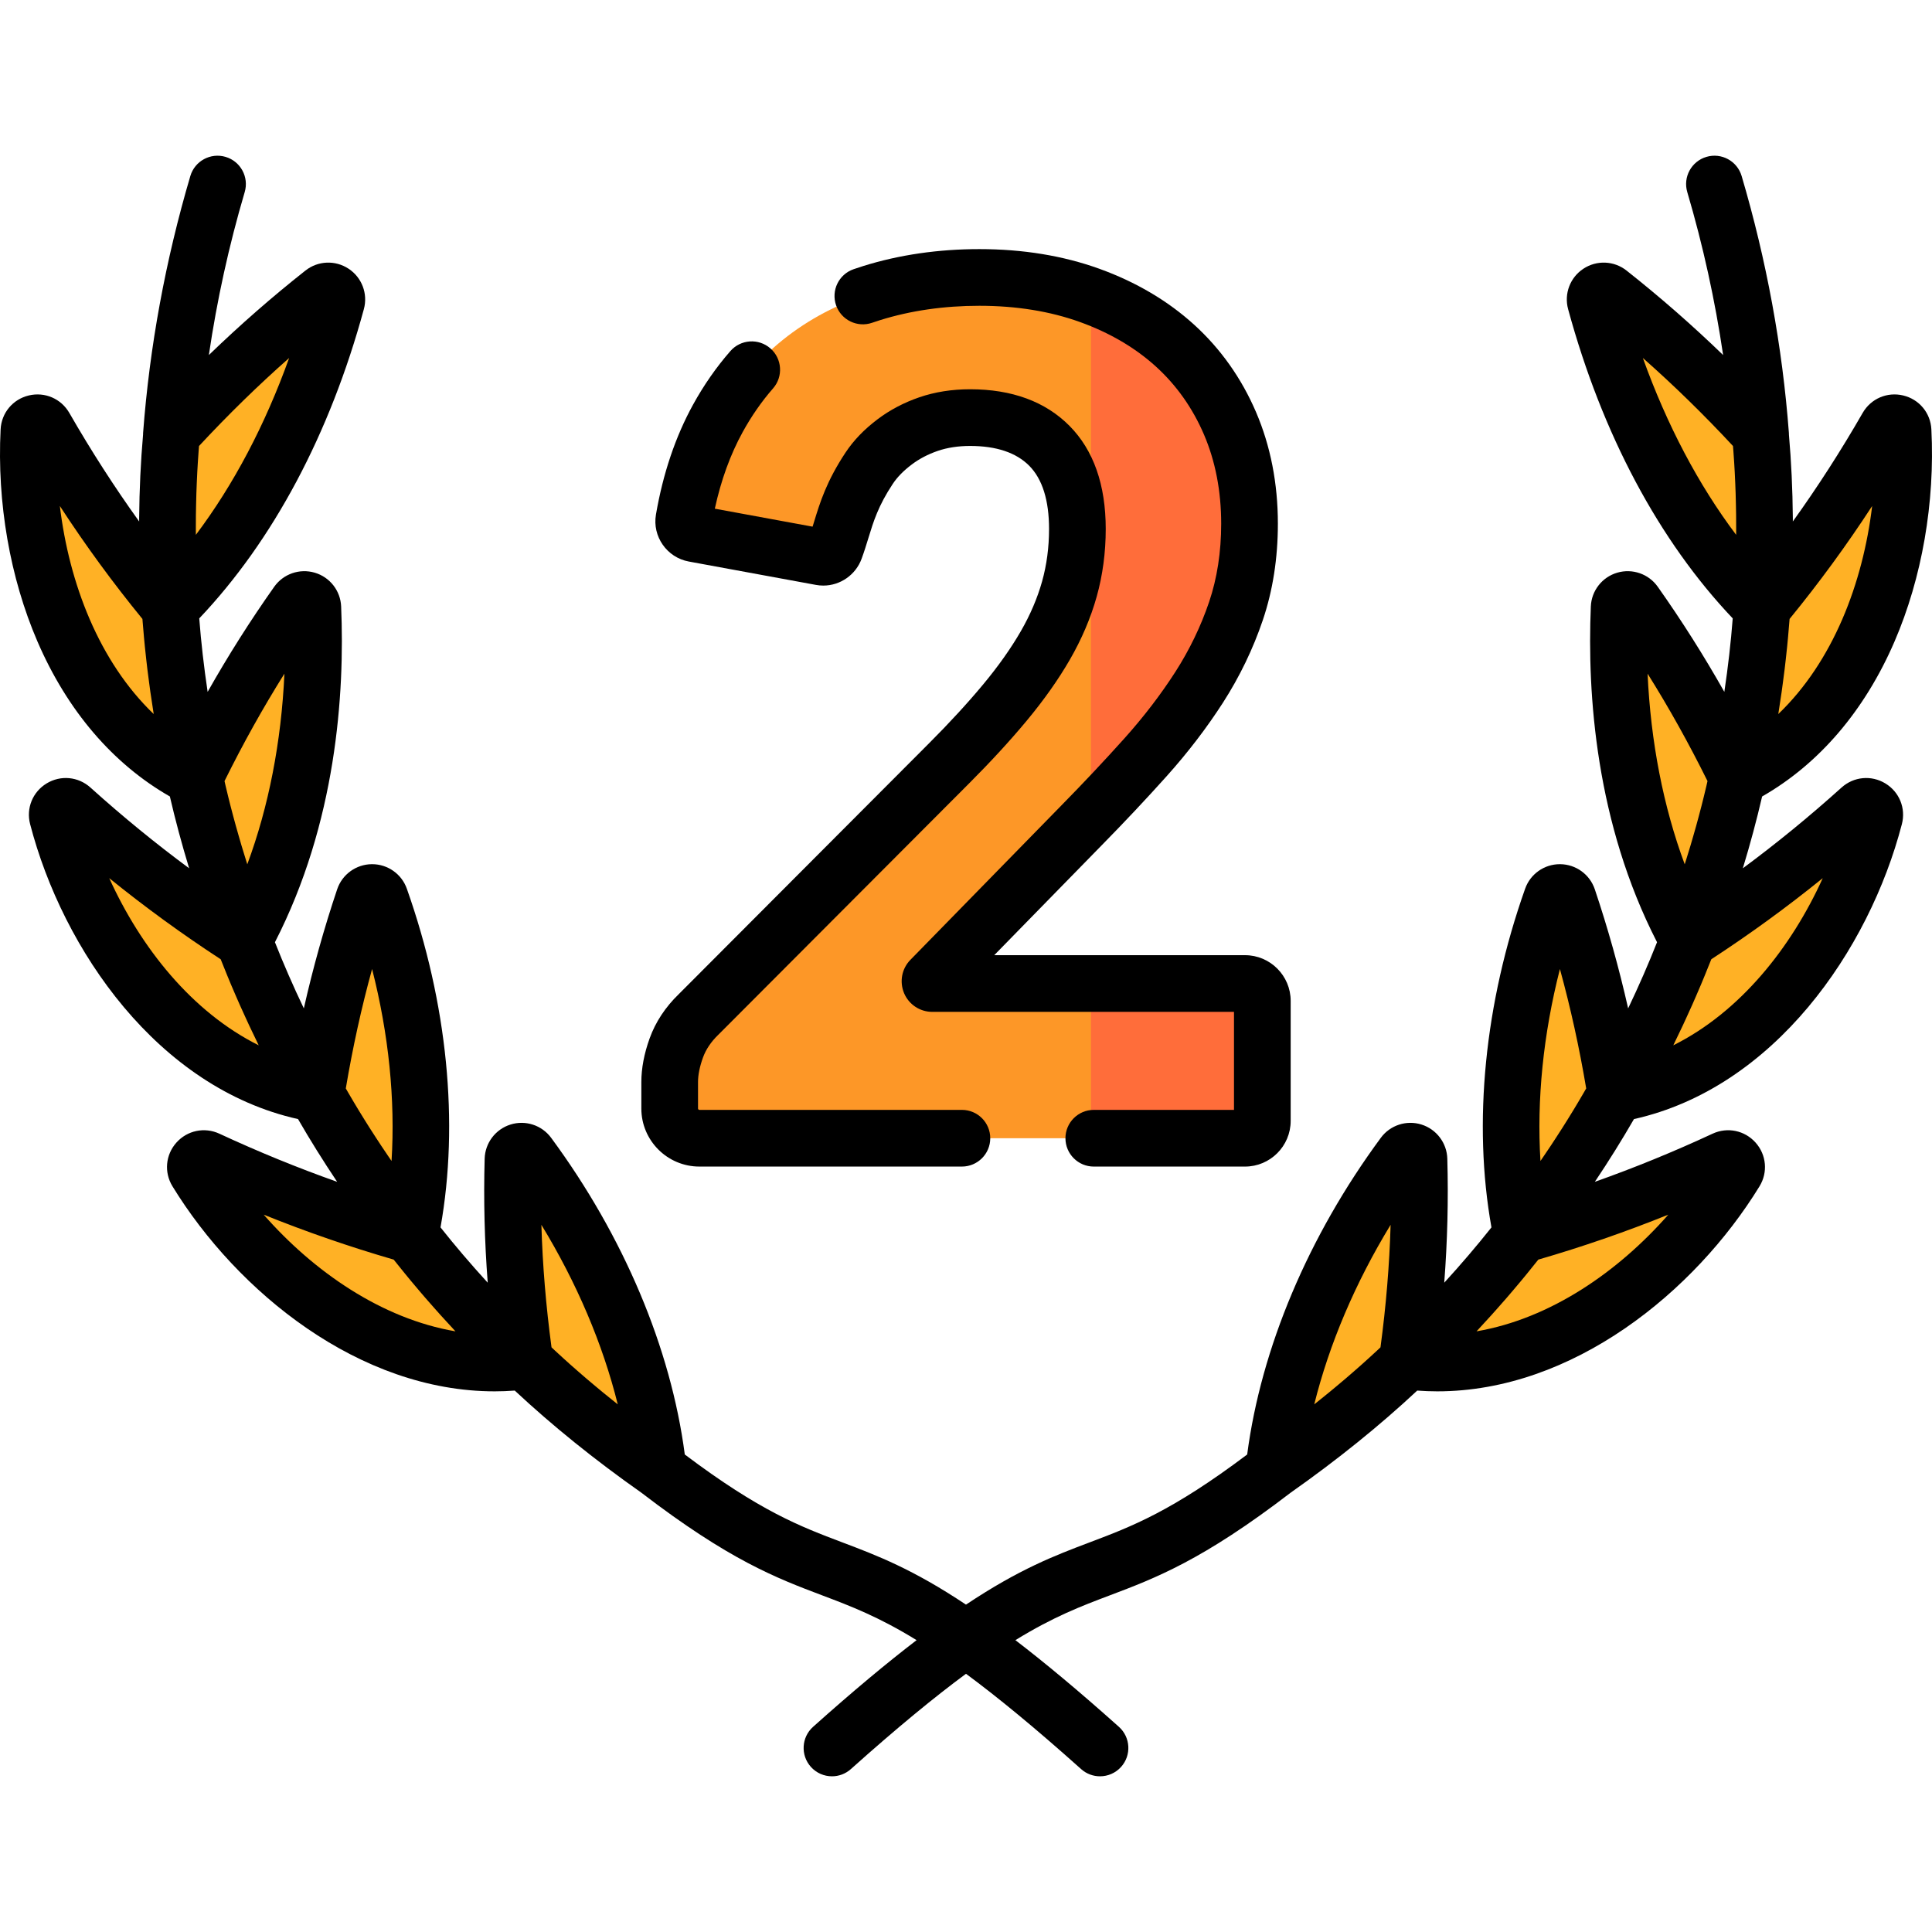 <?xml version="1.0" encoding="UTF-8"?> <!-- Generator: Adobe Illustrator 19.0.0, SVG Export Plug-In . SVG Version: 6.00 Build 0) --> <svg xmlns="http://www.w3.org/2000/svg" xmlns:xlink="http://www.w3.org/1999/xlink" id="Capa_1" x="0px" y="0px" viewBox="0 0 512 512" style="enable-background:new 0 0 512 512;" xml:space="preserve"> <g> <path style="fill:#FFB125;" d="M45.462,115.009c12.537-13.679,25.676-25.988,40.142-37.415c1.701-1.344,4.15,0.265,3.581,2.356 c-8.108,29.802-22.275,59.254-44.114,81.148C44.089,145.771,44.074,130.316,45.462,115.009z"></path> <path style="fill:#FFB125;" d="M45.071,161.11c-12.609-15.216-23.444-30.948-33.207-47.932c-1.116-1.942-4.086-1.249-4.199,0.988 c-1.761,34.791,11.532,75.5,43.918,91.918C48.356,191.29,46.031,176.233,45.071,161.11z"></path> <path style="fill:#FFB125;" d="M51.581,206.074c7.935-16.327,16.818-31.518,27.228-46.242c1.235-1.747,4.005-0.946,4.095,1.191 c1.268,30.053-3.889,61.823-18.289,88.205C59.279,235.186,54.776,220.762,51.581,206.074z"></path> <path style="fill:#FFB125;" d="M64.62,249.238c-16.372-10.522-31.329-22.028-45.676-34.951c-1.655-1.491-4.251,0.066-3.69,2.221 c8.643,33.231,33.359,67.334,68.548,73.357C76.487,276.803,69.934,263.245,64.62,249.238z"></path> <path style="fill:#FFB125;" d="M83.796,289.856c2.868-17.812,6.971-34.804,12.681-51.791c0.679-2.021,3.548-2.059,4.26-0.05 c9.987,28.195,14.033,60.005,8.007,89.239C99.585,315.399,91.111,302.94,83.796,289.856z"></path> <path style="fill:#FFB125;" d="M108.751,327.262c-18.663-5.288-36.295-11.9-53.758-20.005c-2.018-0.936-4.039,1.308-2.877,3.204 c17.954,29.279,51.568,54.63,86.973,50.261C128.221,350.31,117.951,339.186,108.751,327.262z"></path> <path style="fill:#FFB125;" d="M139.081,360.714c-2.547-17.947-3.628-35.449-3.128-53.442c0.059-2.133,2.795-3.007,4.062-1.29 c17.882,24.244,31.223,53.694,34.415,83.551C161.994,380.796,150.055,371.244,139.081,360.714z"></path> <path style="fill:#FFB125;" d="M466.54,115.009c-12.537-13.679-25.676-25.988-40.142-37.415c-1.701-1.344-4.15,0.265-3.581,2.356 c8.108,29.802,22.275,59.254,44.114,81.148C467.913,145.771,467.928,130.316,466.54,115.009z"></path> <path style="fill:#FFB125;" d="M466.931,161.11c12.609-15.216,23.444-30.948,33.207-47.932c1.116-1.942,4.086-1.249,4.199,0.988 c1.761,34.791-11.532,75.5-43.918,91.918C463.646,191.29,465.971,176.233,466.931,161.11z"></path> <path style="fill:#FFB125;" d="M460.421,206.074c-7.935-16.327-16.818-31.518-27.228-46.242c-1.235-1.747-4.005-0.946-4.095,1.191 c-1.268,30.053,3.889,61.823,18.289,88.205C452.723,235.186,457.226,220.762,460.421,206.074z"></path> <path style="fill:#FFB125;" d="M447.382,249.238c16.372-10.522,31.329-22.028,45.676-34.951c1.655-1.491,4.251,0.066,3.69,2.221 c-8.643,33.231-33.359,67.334-68.548,73.357C435.515,276.803,442.068,263.245,447.382,249.238z"></path> <path style="fill:#FFB125;" d="M428.206,289.856c-2.868-17.812-6.971-34.804-12.681-51.791c-0.679-2.021-3.548-2.059-4.26-0.05 c-9.987,28.195-14.033,60.005-8.007,89.239C412.417,315.399,420.891,302.94,428.206,289.856z"></path> <path style="fill:#FFB125;" d="M403.251,327.262c18.663-5.288,36.295-11.9,53.758-20.005c2.018-0.936,4.039,1.308,2.877,3.204 c-17.954,29.279-51.568,54.63-86.973,50.261C383.781,350.31,394.051,339.186,403.251,327.262z"></path> <path style="fill:#FFB125;" d="M372.921,360.714c2.547-17.947,3.628-35.449,3.128-53.442c-0.059-2.133-2.795-3.007-4.062-1.29 c-17.882,24.244-31.223,53.694-34.415,83.551C350.008,380.796,361.947,371.244,372.921,360.714z"></path> </g> <path style="fill:#FD9727;" d="M185.344,301.641c-4.342,0-7.873-3.533-7.873-7.874v-7c0-2.776,0.59-5.819,1.755-9.048 c1.177-3.264,3.179-6.27,5.95-8.937l66.262-66.415c5.609-5.609,10.619-11.058,14.891-16.195c4.255-5.115,7.853-10.202,10.691-15.12 c2.822-4.889,4.967-9.919,6.377-14.95c1.407-5.024,2.12-10.378,2.12-15.914c0-9.646-2.495-17.058-7.417-22.031 c-4.922-4.966-11.994-7.485-21.02-7.485c-3.978,0-7.681,0.578-11.005,1.717c-3.327,1.143-6.346,2.728-8.969,4.706 c-2.887,2.181-5.105,4.471-6.781,6.999c-4.435,6.696-5.927,11.564-7.369,16.273c-0.51,1.663-1.036,3.382-1.68,5.135 c-0.481,1.309-1.722,2.174-3.095,2.174c-0.198,0-0.397-0.018-0.597-0.055l-33.701-6.198c-1.765-0.325-2.955-2.018-2.651-3.774 c1.724-10.04,4.752-19.045,9.001-26.767c4.559-8.292,10.347-15.29,17.204-20.798c6.85-5.5,14.792-9.681,23.603-12.428 c8.794-2.74,18.383-4.13,28.505-4.13c10.647,0,20.484,1.602,29.241,4.761c8.769,3.167,16.374,7.642,22.604,13.301 c6.244,5.674,11.15,12.609,14.582,20.615c3.429,8.001,5.167,16.95,5.167,26.597c0,8.294-1.211,16.077-3.598,23.133 c-2.381,7.034-5.657,13.824-9.737,20.18c-4.075,6.34-8.852,12.58-14.2,18.547c-5.334,5.948-11.049,12.027-16.987,18.067 l-39.986,40.895c-0.251,0.257-0.17,0.542-0.124,0.652c0.047,0.111,0.194,0.368,0.555,0.368h82.876c2.533,0,4.594,2.061,4.594,4.594 v31.812c0,2.533-2.061,4.594-4.594,4.594H185.344V301.641z"></path> <g> <path style="fill:#FF6D3A;" d="M289.129,216.142c5.035-5.186,9.9-10.382,14.474-15.483c5.348-5.967,10.126-12.207,14.2-18.547 c4.08-6.356,7.357-13.146,9.737-20.18c2.387-7.056,3.598-14.839,3.598-23.133c0-9.646-1.738-18.596-5.167-26.597 c-3.432-8.006-8.338-14.942-14.582-20.615c-6.147-5.584-13.639-10.01-22.261-13.169L289.129,216.142L289.129,216.142z"></path> <path style="fill:#FF6D3A;" d="M334.531,297.047v-31.812c0-2.533-2.061-4.594-4.594-4.594h-40.808v41l0,0h40.808 C332.471,301.64,334.531,299.58,334.531,297.047z"></path> </g> <path d="M499.644,207.618c-3.717-2.258-8.384-1.82-11.614,1.089c-8.536,7.689-17.2,14.769-26.158,21.398 c1.969-6.463,3.67-12.815,5.109-19.03c15.102-8.63,27.193-22.759,35.097-41.084c7.274-16.862,10.74-36.823,9.758-56.203 c-0.22-4.355-3.218-7.965-7.46-8.983c-4.255-1.023-8.575,0.841-10.753,4.631c-5.794,10.081-11.926,19.6-18.502,28.76 c-0.002-0.316,0.004-0.638,0.001-0.954c-0.065-7.583-0.415-14.94-1.033-22.034c-0.002-0.157,0-0.313-0.012-0.471 c-1.717-22.856-5.93-45.764-12.522-68.087c-1.175-3.979-5.356-6.254-9.331-5.077c-3.978,1.175-6.252,5.352-5.077,9.331 c4.196,14.21,7.357,28.666,9.499,43.184c-8.216-7.938-16.687-15.35-25.594-22.387c-3.316-2.619-7.914-2.812-11.444-0.48 c-3.525,2.329-5.149,6.629-4.042,10.702c9.009,33.112,24.068,61.349,43.624,81.957c-0.485,6.309-1.225,12.809-2.222,19.47 c-5.461-9.655-11.3-18.879-17.646-27.855c-2.413-3.412-6.732-4.909-10.744-3.726c-4.005,1.181-6.814,4.773-6.989,8.937 c-0.985,23.34,1.331,57.401,17.544,88.99c-2.271,5.751-4.826,11.605-7.657,17.535c-2.434-10.759-5.356-21.209-8.835-31.558 c-1.326-3.947-5.018-6.622-9.187-6.656c-0.027,0-0.053,0-0.08,0c-4.128,0-7.816,2.6-9.193,6.49 c-10.758,30.375-13.879,62.085-8.93,89.766c-3.872,4.881-8.047,9.775-12.51,14.656c0.844-11.033,1.118-21.914,0.813-32.865 c-0.115-4.165-2.868-7.803-6.85-9.051c-3.972-1.244-8.299,0.166-10.765,3.511c-19.25,26.098-31.737,55.769-35.423,83.934 c-20.015,15.066-30.582,19.066-41.74,23.284c-9.194,3.476-18.579,7.033-32.779,16.5c-14.201-9.467-23.586-13.024-32.779-16.5 c-11.157-4.218-21.725-8.218-41.74-23.284c-3.687-28.165-16.173-57.837-35.422-83.932c-2.467-3.346-6.793-4.759-10.766-3.513 c-3.982,1.248-6.734,4.885-6.85,9.05c-0.305,10.952-0.031,21.833,0.813,32.866c-4.463-4.881-8.638-9.775-12.51-14.656 c4.949-27.681,1.828-59.392-8.93-89.766c-1.378-3.891-5.065-6.49-9.193-6.49c-0.026,0-0.054,0-0.08,0 c-4.169,0.034-7.861,2.709-9.186,6.655c-3.479,10.35-6.401,20.799-8.835,31.559c-2.831-5.93-5.385-11.785-7.657-17.535 c16.213-31.589,18.53-65.649,17.544-88.989c-0.175-4.165-2.984-7.757-6.989-8.938c-4.012-1.182-8.33,0.314-10.744,3.726 c-6.346,8.975-12.185,18.199-17.646,27.854c-0.997-6.661-1.737-13.16-2.222-19.47c19.557-20.608,34.616-48.846,43.625-81.958 c1.107-4.072-0.517-8.372-4.042-10.701c-3.53-2.333-8.128-2.14-11.444,0.48c-8.907,7.036-17.378,14.448-25.594,22.387 c2.142-14.519,5.304-28.974,9.499-43.184c1.175-3.979-1.098-8.156-5.077-9.331c-3.976-1.174-8.156,1.098-9.331,5.077 c-6.588,22.323-10.8,45.231-12.518,68.086c-0.012,0.158-0.01,0.314-0.012,0.471c-0.618,7.095-0.968,14.451-1.033,22.034 c-0.003,0.316,0.003,0.638,0.001,0.954c-6.576-9.16-12.707-18.679-18.502-28.759c-2.179-3.79-6.498-5.651-10.754-4.632 c-4.242,1.018-7.24,4.628-7.46,8.982c-0.981,19.381,2.484,39.342,9.758,56.204c7.904,18.325,19.995,32.454,35.097,41.084 c1.439,6.215,3.141,12.566,5.109,19.03c-8.958-6.629-17.622-13.709-26.158-21.398c-3.23-2.91-7.897-3.347-11.614-1.089 c-3.707,2.253-5.465,6.586-4.373,10.782c8.683,33.385,33.876,69.875,71.001,78.169c3.172,5.5,6.628,11.051,10.366,16.628 c-10.472-3.711-20.803-7.928-31.197-12.752c-3.937-1.828-8.522-0.877-11.41,2.365c-2.881,3.235-3.296,7.888-1.032,11.578 c17.157,27.98,49.51,54.335,85.399,54.335c1.761,0,3.532-0.072,5.31-0.202c9.926,9.271,21.188,18.364,33.554,27.062 c23.323,17.906,35.835,22.637,47.934,27.211c7.529,2.846,14.858,5.622,25.003,11.863c-7.767,5.953-16.763,13.422-27.436,22.973 c-3.092,2.766-3.355,7.515-0.589,10.606c1.484,1.658,3.538,2.503,5.6,2.503c1.783,0,3.573-0.631,5.006-1.914 c12.377-11.075,22.27-19.169,30.508-25.256c8.238,6.087,18.131,14.181,30.508,25.256c1.433,1.283,3.223,1.914,5.006,1.914 c2.062,0,4.117-0.845,5.6-2.503c2.766-3.091,2.502-7.84-0.589-10.606c-10.673-9.55-19.669-17.02-27.436-22.973 c10.145-6.24,17.474-9.016,25.003-11.863c12.099-4.574,24.61-9.306,47.934-27.211c12.366-8.698,23.627-17.791,33.554-27.062 c1.777,0.13,3.547,0.202,5.31,0.202c35.886,0,68.243-26.357,85.398-54.334c2.264-3.691,1.849-8.344-1.031-11.579 c-2.889-3.242-7.474-4.194-11.41-2.365c-10.394,4.824-20.725,9.041-31.196,12.752c3.738-5.577,7.194-11.128,10.366-16.628 c37.125-8.294,62.318-44.783,71.001-78.168C505.109,214.204,503.352,209.871,499.644,207.618z M471.537,187.453 c0.211-1.358,0.422-2.714,0.613-4.06c0.115-0.807,0.217-1.606,0.325-2.409c0.165-1.227,0.328-2.453,0.476-3.669 c0.102-0.838,0.195-1.669,0.289-2.502c0.132-1.17,0.26-2.336,0.376-3.495c0.085-0.843,0.163-1.682,0.24-2.52 c0.104-1.139,0.2-2.271,0.288-3.399c0.036-0.456,0.083-0.921,0.117-1.375c7.856-9.615,15.098-19.516,21.881-29.93 c-2.448,20.438-10.361,41.225-24.872,55.136C471.365,188.633,471.445,188.047,471.537,187.453z M15.861,134.094 c6.783,10.413,14.025,20.315,21.881,29.93c0.033,0.454,0.081,0.919,0.117,1.375c0.088,1.128,0.184,2.261,0.288,3.399 c0.076,0.838,0.155,1.676,0.24,2.52c0.116,1.159,0.244,2.325,0.376,3.495c0.094,0.833,0.187,1.664,0.289,2.502 c0.148,1.217,0.311,2.442,0.476,3.669c0.108,0.803,0.21,1.602,0.325,2.409c0.192,1.346,0.402,2.703,0.613,4.06 c0.093,0.594,0.172,1.18,0.268,1.776C26.222,175.319,18.308,154.532,15.861,134.094z M75.375,178.526 c-0.825,18.08-4.183,35.295-9.84,50.522c-0.182-0.574-0.358-1.145-0.536-1.717c-0.323-1.039-0.645-2.077-0.953-3.109 c-0.239-0.8-0.468-1.596-0.698-2.392c-0.291-1.005-0.58-2.009-0.857-3.008c-0.224-0.807-0.44-1.609-0.655-2.412 c-0.263-0.98-0.521-1.957-0.771-2.93c-0.205-0.802-0.404-1.601-0.6-2.398c-0.238-0.966-0.47-1.929-0.694-2.887 c-0.094-0.401-0.183-0.8-0.274-1.2C64.437,197.017,69.69,187.595,75.375,178.526z M51.916,136.545 c0.01-0.863,0.029-1.718,0.046-2.575c0.022-1.074,0.046-2.146,0.079-3.209c0.027-0.854,0.061-1.701,0.096-2.548 c0.043-1.05,0.09-2.097,0.145-3.137c0.044-0.837,0.094-1.669,0.146-2.499c0.065-1.035,0.135-2.065,0.212-3.088 c0.032-0.433,0.068-0.863,0.103-1.294c7.75-8.338,15.652-16.057,23.883-23.322c-6.384,17.777-14.735,33.603-24.722,46.866 c-0.004-0.635-0.002-1.266-0.002-1.898C51.903,138.74,51.903,137.637,51.916,136.545z M28.951,232.718 c9.519,7.705,19.294,14.817,29.536,21.498c0.163,0.418,0.342,0.841,0.508,1.26c0.406,1.023,0.82,2.049,1.242,3.079 c0.317,0.773,0.637,1.547,0.964,2.324c0.443,1.053,0.899,2.11,1.36,3.168c0.33,0.758,0.659,1.516,0.997,2.277 c0.491,1.103,0.998,2.21,1.507,3.318c0.332,0.722,0.658,1.442,0.998,2.166c0.568,1.211,1.156,2.426,1.745,3.641 c0.254,0.525,0.495,1.046,0.753,1.572C50.827,268.179,37.268,251.067,28.951,232.718z M98.608,256.797 c4.414,17.299,6.167,34.638,5.155,50.877c-0.341-0.497-0.677-0.993-1.014-1.489c-0.597-0.88-1.193-1.759-1.775-2.638 c-0.468-0.706-0.925-1.41-1.383-2.114c-0.561-0.863-1.12-1.725-1.667-2.586c-0.45-0.708-0.89-1.414-1.33-2.119 c-0.533-0.856-1.062-1.711-1.581-2.565c-0.427-0.704-0.848-1.406-1.265-2.107c-0.508-0.854-1.01-1.708-1.504-2.559 c-0.204-0.352-0.402-0.702-0.603-1.053C93.485,277.522,95.788,267.05,98.608,256.797z M69.879,321.897 c11.338,4.569,22.738,8.508,34.45,11.911c0.276,0.351,0.57,0.703,0.849,1.054c0.696,0.875,1.4,1.749,2.114,2.625 c0.53,0.65,1.063,1.3,1.604,1.95c0.733,0.882,1.478,1.763,2.229,2.645c0.544,0.638,1.086,1.277,1.639,1.915 c0.787,0.908,1.591,1.816,2.397,2.723c0.54,0.608,1.074,1.216,1.622,1.823c0.881,0.976,1.781,1.951,2.683,2.925 c0.416,0.449,0.817,0.9,1.237,1.349C101.127,349.465,83.164,337.023,69.879,321.897z M162.272,371.014 c-0.846-0.679-1.691-1.357-2.522-2.039c-0.664-0.544-1.316-1.091-1.97-1.637c-0.804-0.672-1.606-1.344-2.396-2.018 c-0.648-0.554-1.288-1.109-1.926-1.665c-0.773-0.673-1.542-1.346-2.3-2.022c-0.625-0.557-1.242-1.114-1.857-1.672 c-0.75-0.681-1.493-1.362-2.227-2.045c-0.308-0.286-0.611-0.573-0.916-0.86c-1.48-11.037-2.371-21.783-2.685-32.47 c9.373,15.379,16.265,31.595,20.237,47.578C163.228,371.782,162.751,371.398,162.272,371.014z M365.843,357.058 c-0.305,0.287-0.608,0.574-0.916,0.86c-0.734,0.683-1.477,1.364-2.227,2.045c-0.615,0.558-1.232,1.115-1.857,1.672 c-0.758,0.675-1.527,1.349-2.3,2.022c-0.638,0.556-1.277,1.111-1.926,1.665c-0.789,0.674-1.591,1.346-2.396,2.018 c-0.654,0.546-1.306,1.093-1.97,1.637c-0.831,0.682-1.677,1.36-2.522,2.039c-0.479,0.384-0.956,0.768-1.439,1.151 c3.972-15.981,10.866-32.2,20.237-47.578C368.214,335.275,367.323,346.021,365.843,357.058z M413.394,256.797 c2.82,10.253,5.123,20.726,6.965,31.645c-0.201,0.351-0.4,0.702-0.603,1.053c-0.493,0.851-0.995,1.705-1.504,2.559 c-0.417,0.702-0.838,1.404-1.265,2.107c-0.519,0.854-1.048,1.709-1.581,2.565c-0.44,0.706-0.88,1.412-1.33,2.119 c-0.547,0.861-1.106,1.723-1.667,2.586c-0.458,0.704-0.915,1.409-1.383,2.114c-0.582,0.878-1.178,1.758-1.775,2.638 c-0.337,0.496-0.672,0.993-1.014,1.489C407.228,291.434,408.98,274.096,413.394,256.797z M442.124,321.896 c-13.287,15.127-31.247,27.571-50.825,30.92c0.422-0.451,0.824-0.902,1.242-1.353c0.898-0.97,1.795-1.941,2.672-2.913 c0.557-0.617,1.099-1.234,1.647-1.851c0.798-0.898,1.593-1.796,2.372-2.695c0.558-0.644,1.105-1.287,1.653-1.932 c0.747-0.877,1.489-1.755,2.219-2.632c0.541-0.651,1.075-1.302,1.606-1.953c0.715-0.876,1.42-1.751,2.116-2.627 c0.279-0.351,0.572-0.701,0.847-1.052C419.386,330.405,430.786,326.466,442.124,321.896z M435.376,94.873 c8.231,7.265,16.133,14.984,23.883,23.322c0.035,0.431,0.071,0.861,0.103,1.294c0.077,1.023,0.147,2.053,0.212,3.088 c0.052,0.83,0.101,1.662,0.146,2.499c0.055,1.039,0.102,2.087,0.145,3.137c0.035,0.847,0.069,1.694,0.096,2.548 c0.034,1.063,0.058,2.135,0.079,3.209c0.017,0.857,0.036,1.712,0.046,2.575c0.012,1.092,0.013,2.194,0.013,3.297 c0,0.632,0.002,1.263-0.002,1.898C450.111,128.476,441.759,112.65,435.376,94.873z M436.627,178.526 c5.685,9.069,10.938,18.491,15.879,28.468c-0.091,0.4-0.181,0.799-0.274,1.2c-0.224,0.959-0.456,1.921-0.694,2.887 c-0.196,0.798-0.395,1.597-0.601,2.399c-0.249,0.971-0.507,1.946-0.769,2.923c-0.216,0.806-0.433,1.613-0.658,2.424 c-0.274,0.987-0.56,1.98-0.848,2.974c-0.235,0.812-0.468,1.622-0.712,2.438c-0.299,1.002-0.612,2.009-0.925,3.016 c-0.185,0.596-0.369,1.192-0.559,1.79C440.81,213.821,437.452,196.604,436.627,178.526z M443.439,277.02 c0.258-0.526,0.499-1.047,0.753-1.572c0.589-1.216,1.177-2.431,1.745-3.641c0.34-0.724,0.666-1.444,0.998-2.166 c0.509-1.108,1.016-2.215,1.507-3.318c0.339-0.761,0.667-1.519,0.997-2.277c0.461-1.059,0.916-2.115,1.36-3.168 c0.327-0.777,0.647-1.55,0.964-2.324c0.422-1.029,0.837-2.055,1.242-3.079c0.166-0.419,0.345-0.842,0.508-1.26 c10.242-6.681,20.017-13.793,29.536-21.498C474.734,251.067,461.175,268.179,443.439,277.02z"></path> <path d="M185.344,309.152h69.573c4.148,0,7.511-3.363,7.511-7.511c0-4.148-3.363-7.511-7.511-7.511h-69.573 c-0.193,0-0.362-0.17-0.362-0.363v-7c0-1.905,0.44-4.092,1.31-6.501c0.781-2.168,2.159-4.211,4.092-6.072 c0.037-0.035,0.073-0.071,0.11-0.107l66.256-66.409c5.769-5.769,10.936-11.39,15.354-16.703c4.529-5.444,8.372-10.884,11.422-16.169 c3.136-5.434,5.526-11.045,7.104-16.679c1.592-5.682,2.399-11.718,2.399-17.94c0-11.695-3.226-20.885-9.593-27.319 c-6.384-6.442-15.251-9.709-26.355-9.709c-4.808,0-9.33,0.714-13.446,2.125c-4.076,1.4-7.794,3.356-11.055,5.816 c-3.577,2.702-6.362,5.594-8.515,8.844c-5.038,7.606-6.765,13.246-8.299,18.255c-0.139,0.453-0.279,0.911-0.422,1.371l-25.908-4.765 c1.642-7.56,4.118-14.374,7.382-20.306c2.331-4.239,5.039-8.132,8.049-11.571c2.733-3.121,2.417-7.867-0.704-10.599 c-3.121-2.733-7.868-2.418-10.599,0.704c-3.723,4.253-7.058,9.04-9.909,14.226c-4.652,8.455-7.957,18.251-9.822,29.11 c-1,5.793,2.9,11.374,8.695,12.44l33.684,6.194c0.647,0.121,1.311,0.182,1.972,0.182c4.508,0,8.584-2.85,10.144-7.093 c0.712-1.934,1.266-3.742,1.813-5.528c1.344-4.388,2.613-8.533,6.448-14.322c1.198-1.808,2.849-3.495,5.043-5.151 c1.992-1.503,4.309-2.714,6.881-3.598c2.539-0.87,5.423-1.312,8.57-1.312c6.949,0,12.226,1.77,15.681,5.257 c3.48,3.517,5.244,9.152,5.244,16.748c0,4.852-0.62,9.524-1.842,13.888c-1.24,4.426-3.14,8.875-5.649,13.222 c-2.625,4.547-5.975,9.281-9.961,14.072c-4.127,4.963-8.981,10.241-14.433,15.693l-66.211,66.364 c-3.58,3.461-6.188,7.412-7.749,11.744c-1.46,4.047-2.201,7.949-2.201,11.597v7C169.959,302.25,176.861,309.152,185.344,309.152z"></path> <path d="M231.134,85.532c0.708-0.246,1.422-0.481,2.141-0.706c8.07-2.515,16.908-3.79,26.27-3.79c9.774,0,18.754,1.452,26.689,4.315 c7.84,2.831,14.605,6.8,20.104,11.796c5.442,4.945,9.725,11.006,12.729,18.015c3.026,7.06,4.56,15.013,4.56,23.638 c0,7.473-1.077,14.446-3.202,20.725c-2.184,6.454-5.193,12.688-8.941,18.527c-3.859,6.004-8.393,11.924-13.474,17.593 c-5.26,5.866-10.896,11.861-16.765,17.831l-39.988,40.896c-2.276,2.329-2.939,5.778-1.665,8.839 c1.275,3.003,4.207,4.943,7.468,4.943h79.959v25.977h-37.155c-4.148,0-7.511,3.363-7.511,7.511c0,4.148,3.363,7.511,7.511,7.511 h40.072c6.675,0,12.105-5.431,12.105-12.105v-31.812c0-6.675-5.431-12.105-12.105-12.105h-66.455l28.491-29.138 c6.015-6.119,11.809-12.282,17.223-18.32c5.614-6.264,10.636-12.825,14.928-19.502c4.411-6.872,7.955-14.217,10.532-21.83 c2.651-7.833,3.994-16.426,3.994-25.54c0-10.671-1.943-20.615-5.774-29.556c-3.859-9.001-9.388-16.812-16.435-23.216 c-6.961-6.323-15.407-11.304-25.105-14.807c-9.577-3.455-20.272-5.207-31.79-5.207c-10.879,0-21.222,1.504-30.74,4.471 c-0.877,0.273-1.746,0.559-2.607,0.859c-3.918,1.363-5.989,5.644-4.626,9.562C222.935,84.824,227.218,86.895,231.134,85.532z"></path> <g> </g> <g> </g> <g> </g> <g> </g> <g> </g> <g> </g> <g> </g> <g> </g> <g> </g> <g> </g> <g> </g> <g> </g> <g> </g> <g> </g> <g> </g> </svg> 